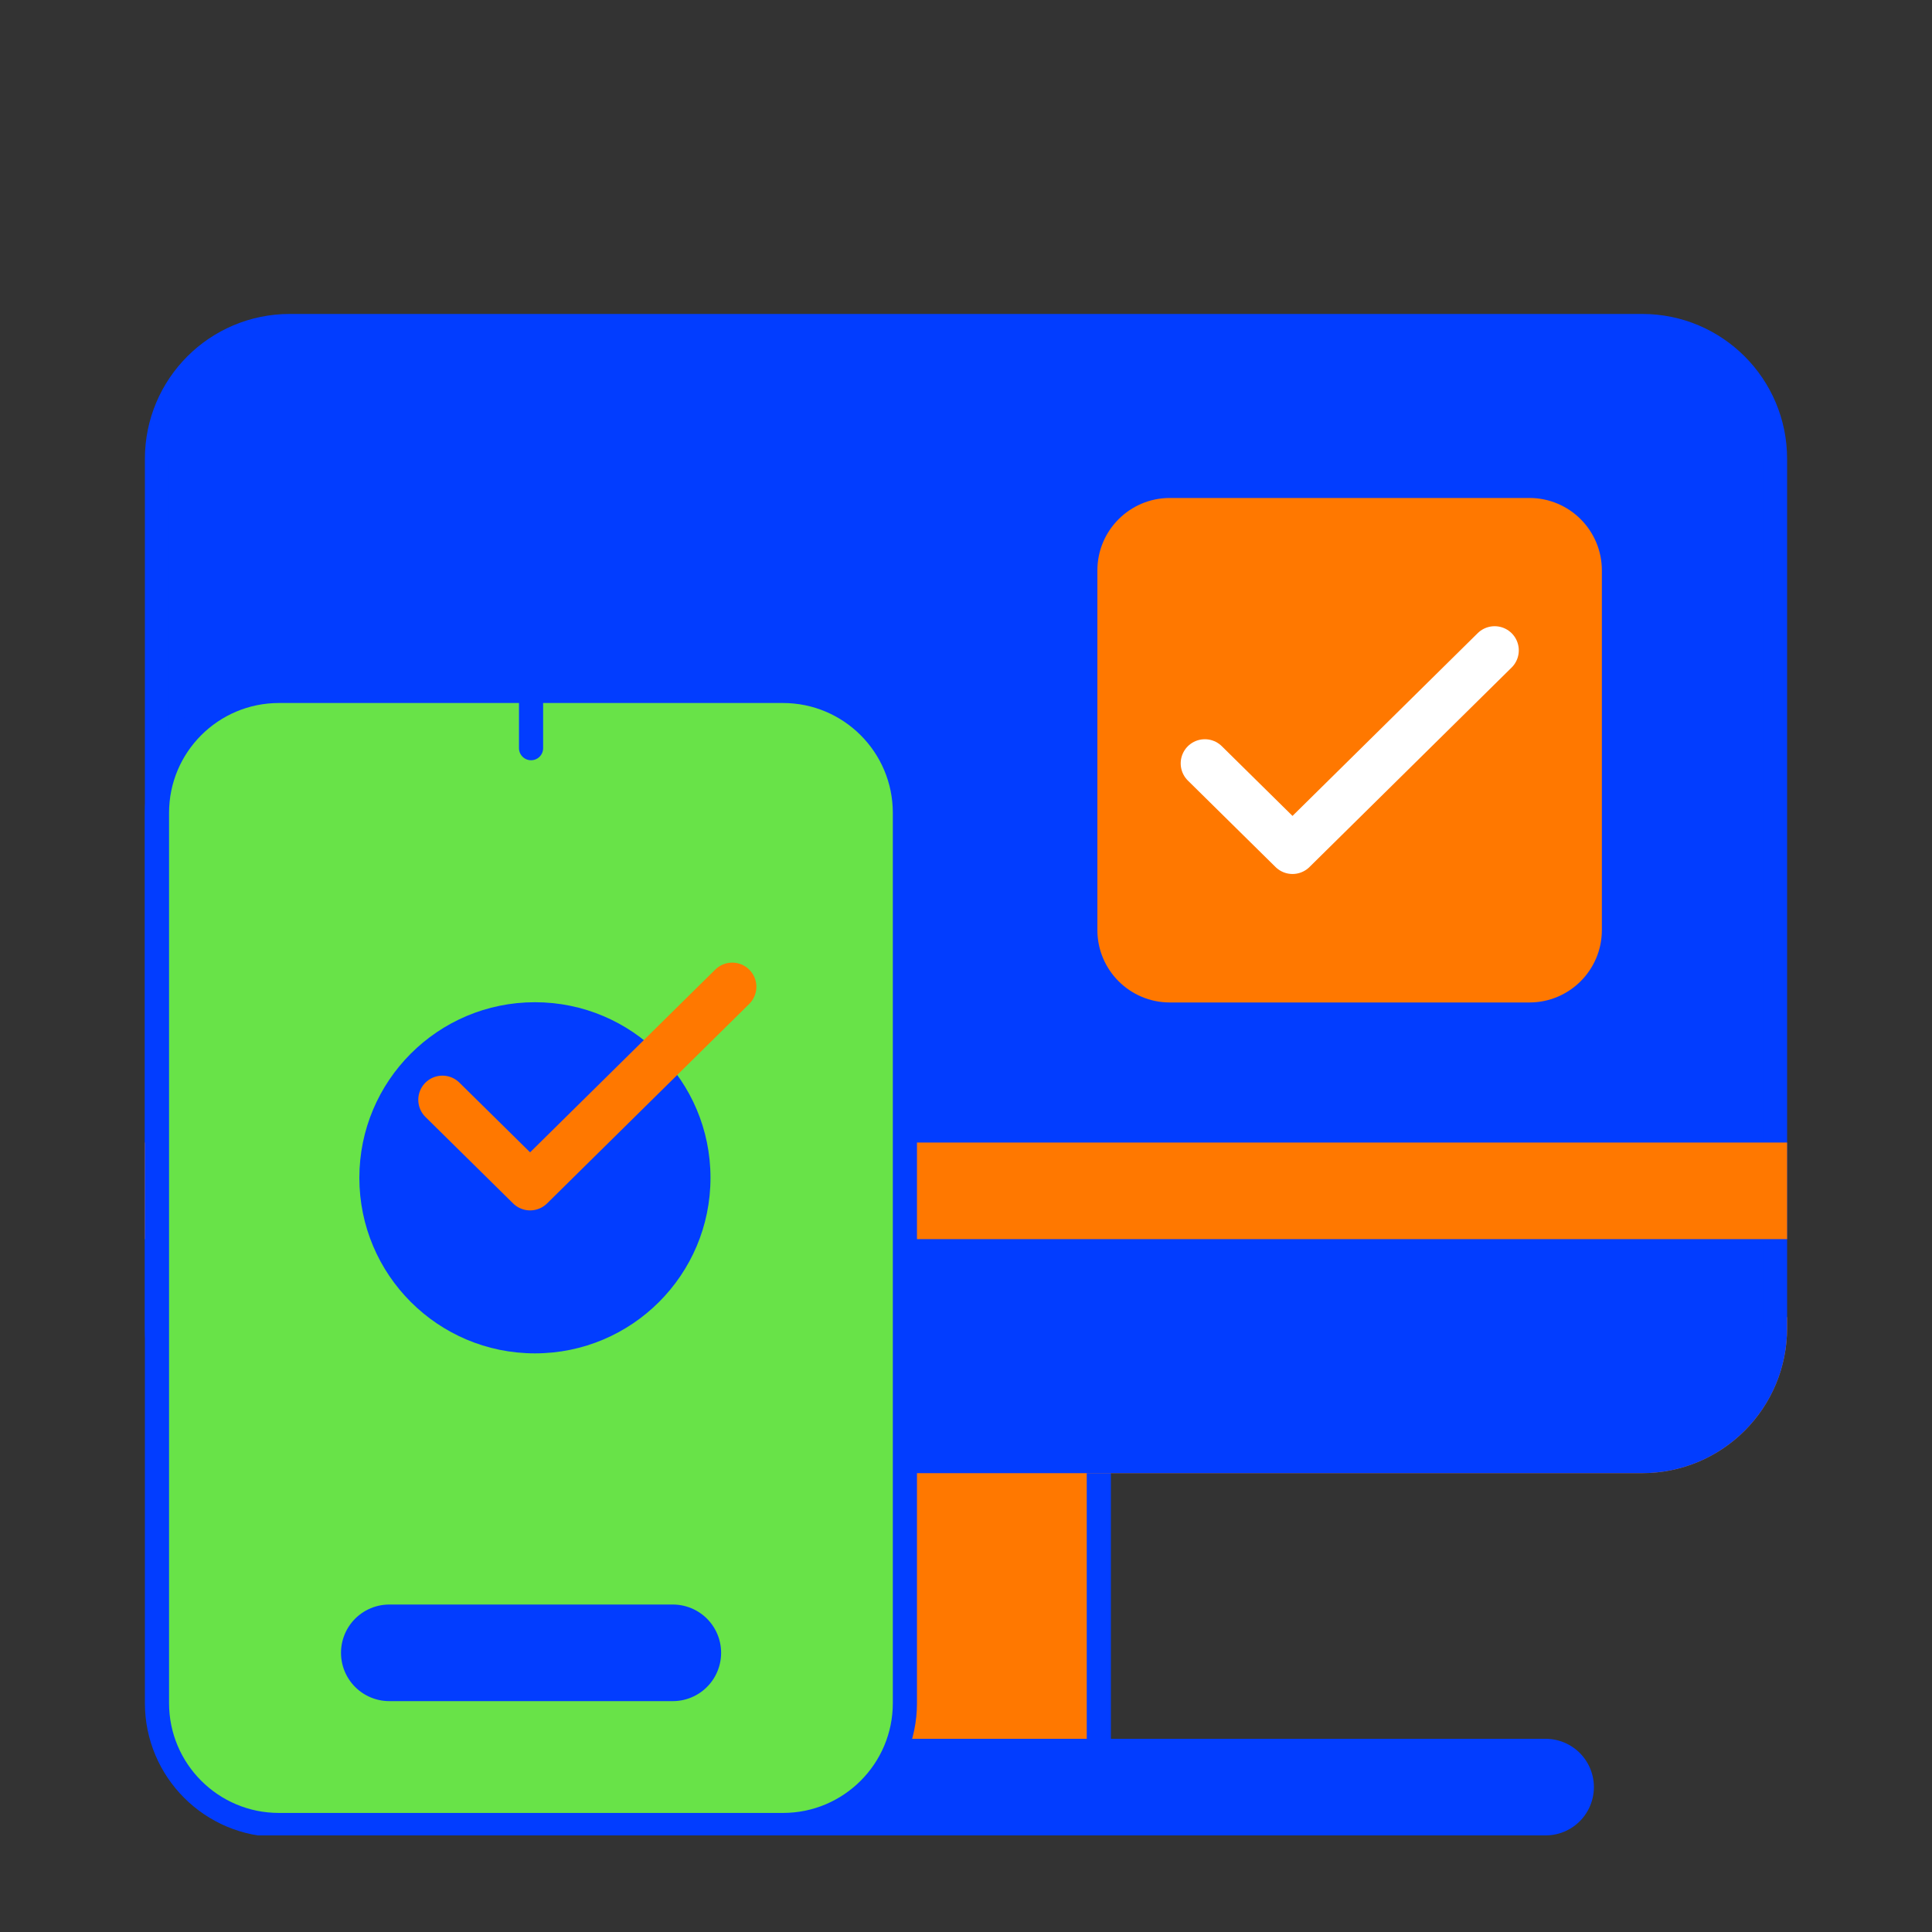 <svg width="80" height="80" viewBox="0 0 80 80" fill="none" xmlns="http://www.w3.org/2000/svg">
<rect x="0" y="0" width="80" height="80" fill="#333333" stroke="none"/>
<g clip-path="url(#clip0_520_4956)">
<path d="M34.5 59.5H45.5V75.5H34.5V59.5Z" fill="#FF7800" stroke="#023DFF"/>
<path d="M9.68 61H68C69.591 61 71.117 60.368 72.242 59.243C73.368 58.117 74 56.591 74 55V54.54H9.68V61Z" fill="#FF7800"/>
<path d="M12 13.5H68C71.038 13.5 73.5 15.962 73.5 19V55C73.5 58.038 71.038 60.5 68 60.5H12C8.962 60.5 6.5 58.038 6.5 55V19C6.5 15.962 8.962 13.5 12 13.5Z" fill="#023DFF" stroke="#023DFF"/>
<path d="M16 74H64" stroke="#023DFF" stroke-width="4" stroke-linecap="round" stroke-linejoin="round"/>
<path d="M6 49.31H74" stroke="#FF7800" stroke-width="4"/>
<path d="M11.55 28.61H32.42C35.209 28.61 37.47 30.871 37.47 33.66V70.52C37.47 73.309 35.209 75.57 32.42 75.57H11.55C8.761 75.57 6.5 73.309 6.5 70.52V33.66C6.5 30.871 8.761 28.61 11.55 28.61Z" fill="#68E348" stroke="#023DFF"/>
<path d="M16.12 68.44H27.86" stroke="#023DFF" stroke-width="4" stroke-linecap="round" stroke-linejoin="round"/>
<path d="M21.99 28.91V30.98" stroke="#023DFF" stroke-linecap="round" stroke-linejoin="round"/>
<path d="M22.15 56.04C26.165 56.04 29.42 52.785 29.42 48.77C29.42 44.755 26.165 41.5 22.15 41.5C18.135 41.5 14.88 44.755 14.88 48.77C14.88 52.785 18.135 56.04 22.15 56.04Z" fill="#023DFF"/>
<path d="M30.32 40.86L21.95 49.12L18.32 45.54" stroke="#FF7800" stroke-width="2" stroke-linecap="round" stroke-linejoin="round"/>
<path d="M63.33 20.62H48.44C46.784 20.62 45.44 21.963 45.44 23.62V38.51C45.44 40.167 46.784 41.51 48.44 41.51H63.33C64.987 41.51 66.33 40.167 66.33 38.51V23.62C66.33 21.963 64.987 20.62 63.33 20.62Z" fill="#FF7800"/>
<path d="M61.89 26.93L53.52 35.19L49.89 31.61" stroke="white" stroke-width="2" stroke-linecap="round" stroke-linejoin="round"/>
</g>
<defs>
<clipPath id="clip0_520_4956">
<rect width="72" height="72" fill="white" transform="translate(4 4)"/>
</clipPath>
</defs>
</svg>
